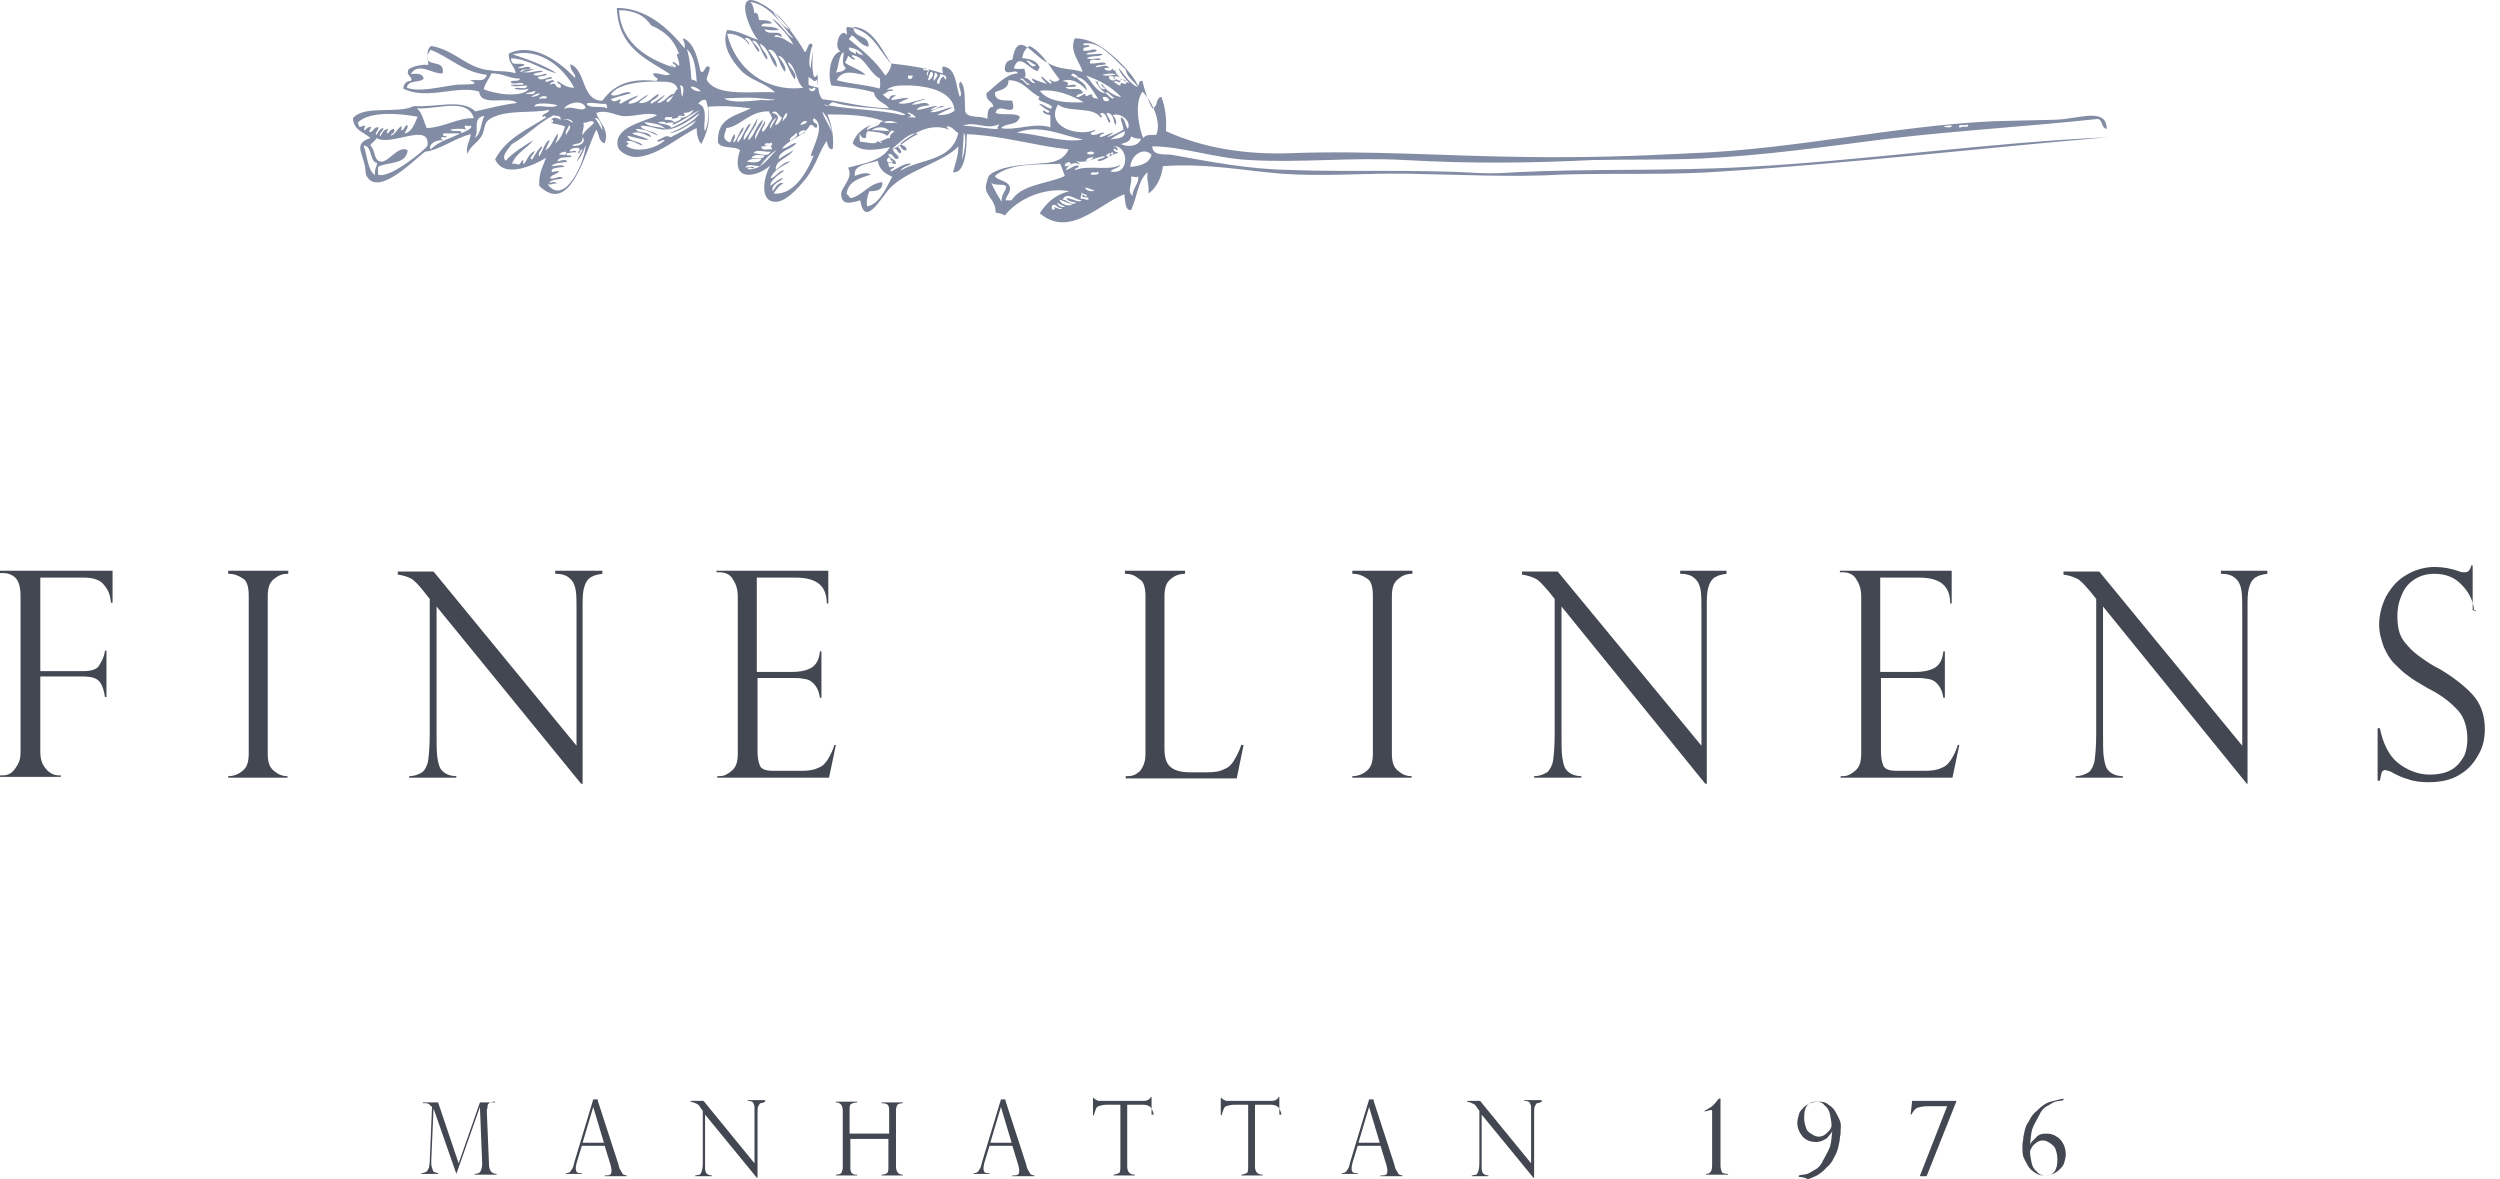 <svg width="106" height="50" viewBox="0 0 106 50" fill="none" xmlns="http://www.w3.org/2000/svg">
<path d="M0 24.329V24.2H4.773V25.555H4.708C4.676 25.265 4.612 25.039 4.418 24.813C4.289 24.62 3.999 24.491 3.58 24.491H1.709V28.457H3.515C3.838 28.457 4.096 28.393 4.192 28.232C4.289 28.07 4.418 27.877 4.45 27.587H4.515V29.554H4.45C4.418 29.328 4.354 29.07 4.225 28.909C4.096 28.748 3.87 28.683 3.515 28.683H1.709V31.876C1.709 32.166 1.774 32.392 1.935 32.585C2.064 32.746 2.257 32.876 2.483 32.876H2.58V32.94H0V32.876H0.097C0.322 32.876 0.484 32.811 0.645 32.585C0.806 32.359 0.871 32.198 0.871 31.876V25.297C0.871 24.91 0.806 24.652 0.645 24.491C0.516 24.362 0.322 24.297 0.129 24.297H0V24.329Z" fill="#424751"/>
<path d="M12.223 24.2V24.329C11.964 24.329 11.803 24.394 11.61 24.555C11.416 24.716 11.352 24.942 11.352 25.297V31.94C11.352 32.295 11.416 32.521 11.61 32.682C11.803 32.843 11.964 32.908 12.19 32.908V32.972H9.675V32.908C9.901 32.908 10.094 32.843 10.287 32.682C10.481 32.521 10.546 32.295 10.546 31.94V25.265C10.546 24.91 10.481 24.62 10.287 24.523C10.094 24.394 9.933 24.329 9.675 24.329V24.2H12.223Z" fill="#424751"/>
<path d="M25.541 24.2V24.329C25.316 24.362 25.186 24.394 25.09 24.458C24.993 24.491 24.864 24.62 24.799 24.813C24.735 24.974 24.703 25.2 24.703 25.523V33.23H24.638L18.511 25.716V31.102C18.511 31.521 18.511 31.908 18.543 32.102C18.575 32.327 18.608 32.456 18.672 32.585C18.801 32.779 19.027 32.908 19.349 32.908V32.972H17.35V32.908C17.576 32.908 17.737 32.843 17.898 32.746C17.995 32.682 18.124 32.456 18.156 32.23C18.188 32.005 18.221 31.585 18.221 31.134V25.394L17.963 25.071C17.737 24.781 17.543 24.587 17.414 24.523C17.285 24.458 17.092 24.394 16.866 24.362V24.233H18.382L24.445 31.618V25.974C24.445 25.555 24.445 25.232 24.413 25.039C24.38 24.845 24.316 24.652 24.155 24.523C24.026 24.394 23.832 24.329 23.542 24.329V24.2H25.541Z" fill="#424751"/>
<path d="M30.379 24.329V24.2H35.12V25.587H35.055C35.055 24.845 34.636 24.491 33.733 24.491H32.088V28.49H33.572C33.862 28.49 34.12 28.457 34.378 28.328C34.604 28.199 34.733 27.974 34.765 27.619H34.829V29.586H34.765C34.733 29.36 34.668 29.199 34.571 29.07C34.475 28.941 34.378 28.877 34.313 28.844C34.249 28.812 34.12 28.78 34.055 28.78C33.926 28.748 33.797 28.748 33.668 28.748H32.12V31.876C32.12 32.102 32.153 32.295 32.217 32.456C32.282 32.617 32.475 32.682 32.798 32.682H33.991C34.281 32.682 34.507 32.65 34.7 32.553C34.894 32.489 35.023 32.327 35.12 32.166C35.216 32.005 35.313 31.811 35.378 31.585H35.442L35.152 32.972H30.411V32.908H30.508C30.701 32.908 30.83 32.843 31.024 32.682C31.217 32.521 31.282 32.295 31.282 31.94V25.297C31.282 25.007 31.217 24.781 31.088 24.587C30.992 24.394 30.798 24.265 30.508 24.265H30.379V24.329V24.329Z" fill="#424751"/>
<path d="M47.73 32.908H47.826C48.02 32.908 48.181 32.843 48.342 32.682C48.471 32.521 48.568 32.295 48.568 31.973V25.297C48.568 24.942 48.504 24.652 48.31 24.555C48.117 24.394 47.955 24.329 47.697 24.329V24.2H50.245V24.329C50.019 24.329 49.826 24.394 49.632 24.555C49.439 24.716 49.374 24.942 49.374 25.297V31.715C49.374 32.102 49.439 32.359 49.632 32.521C49.826 32.682 50.084 32.746 50.503 32.746H51.18C51.47 32.746 51.728 32.714 51.89 32.617C52.083 32.553 52.212 32.424 52.309 32.263C52.406 32.102 52.535 31.876 52.631 31.585H52.728L52.438 33.005H47.73V32.908Z" fill="#424751"/>
<path d="M59.887 24.2V24.329C59.629 24.329 59.467 24.394 59.274 24.555C59.08 24.716 59.016 24.942 59.016 25.297V31.94C59.016 32.295 59.08 32.521 59.274 32.682C59.467 32.843 59.629 32.908 59.854 32.908V32.972H57.339V32.908C57.565 32.908 57.758 32.843 57.952 32.682C58.145 32.521 58.21 32.295 58.21 31.94V25.265C58.21 24.91 58.145 24.62 57.952 24.523C57.758 24.394 57.597 24.329 57.339 24.329V24.2H59.887Z" fill="#424751"/>
<path d="M73.206 24.2V24.329C72.981 24.362 72.852 24.394 72.755 24.458C72.658 24.491 72.529 24.62 72.465 24.813C72.4 24.974 72.368 25.2 72.368 25.523V33.23H72.303L66.208 25.716V31.102C66.208 31.521 66.208 31.908 66.24 32.102C66.273 32.327 66.305 32.456 66.37 32.585C66.499 32.779 66.724 32.908 67.047 32.908V32.972H65.047V32.908C65.273 32.908 65.434 32.843 65.596 32.746C65.692 32.682 65.821 32.456 65.853 32.23C65.886 32.005 65.918 31.585 65.918 31.134V25.394L65.66 25.071C65.402 24.781 65.241 24.587 65.079 24.523C64.951 24.458 64.757 24.394 64.531 24.362V24.233H66.047L72.142 31.618V25.974C72.142 25.555 72.142 25.232 72.11 25.039C72.078 24.845 72.013 24.652 71.852 24.523C71.723 24.394 71.529 24.329 71.239 24.329V24.2C71.239 24.2 73.206 24.2 73.206 24.2Z" fill="#424751"/>
<path d="M78.012 24.329V24.2H82.752V25.587H82.688C82.688 24.845 82.269 24.491 81.366 24.491H79.721V28.49H81.204C81.495 28.49 81.753 28.457 82.011 28.328C82.236 28.199 82.365 27.974 82.398 27.619H82.462V29.586H82.398C82.365 29.36 82.301 29.199 82.204 29.07C82.107 28.941 82.011 28.877 81.946 28.844C81.882 28.812 81.753 28.78 81.688 28.78C81.559 28.748 81.43 28.748 81.301 28.748H79.753V31.876C79.753 32.102 79.785 32.295 79.85 32.456C79.914 32.617 80.108 32.682 80.43 32.682H81.624C81.914 32.682 82.14 32.65 82.333 32.553C82.527 32.489 82.656 32.327 82.752 32.166C82.849 32.005 82.946 31.811 83.01 31.585H83.075L82.785 32.972H78.044V32.908H78.141C78.334 32.908 78.463 32.843 78.657 32.682C78.85 32.521 78.915 32.295 78.915 31.94V25.297C78.915 25.007 78.85 24.781 78.721 24.587C78.624 24.394 78.431 24.265 78.141 24.265H78.012V24.329Z" fill="#424751"/>
<path d="M96.135 24.2V24.329C95.909 24.362 95.78 24.394 95.683 24.458C95.587 24.491 95.458 24.62 95.393 24.813C95.329 24.974 95.296 25.2 95.296 25.523V33.23H95.264L89.169 25.716V31.102C89.169 31.521 89.169 31.908 89.201 32.102C89.234 32.327 89.266 32.456 89.33 32.585C89.459 32.779 89.685 32.908 90.008 32.908V32.972H88.008V32.908C88.234 32.908 88.395 32.843 88.556 32.746C88.653 32.682 88.782 32.456 88.814 32.23C88.847 32.005 88.879 31.585 88.879 31.134V25.394L88.621 25.071C88.363 24.781 88.202 24.587 88.04 24.523C87.911 24.458 87.718 24.394 87.492 24.362V24.233H89.008L95.071 31.618V25.974C95.071 25.555 95.071 25.232 95.038 25.039C95.006 24.845 94.942 24.652 94.781 24.523C94.651 24.394 94.458 24.329 94.168 24.329V24.2C94.168 24.2 96.135 24.2 96.135 24.2Z" fill="#424751"/>
<path d="M104.971 25.91H104.906C104.874 25.491 104.68 25.104 104.39 24.813C104.1 24.491 103.713 24.33 103.229 24.33C102.907 24.33 102.649 24.394 102.391 24.555C102.133 24.717 101.972 24.91 101.843 25.2C101.714 25.491 101.649 25.781 101.649 26.136C101.649 26.426 101.681 26.651 101.746 26.845C101.81 27.038 101.939 27.232 102.101 27.393C102.23 27.555 102.423 27.716 102.649 27.877C102.874 28.038 103.1 28.2 103.487 28.393C104.068 28.748 104.519 29.102 104.842 29.457C105.164 29.812 105.358 30.296 105.358 30.909C105.358 31.263 105.293 31.65 105.1 31.973C104.906 32.327 104.68 32.618 104.293 32.843C103.939 33.069 103.487 33.166 102.971 33.166C102.649 33.166 102.359 33.134 102.101 33.037C101.843 32.972 101.585 32.843 101.359 32.714C101.262 32.682 101.165 32.65 101.133 32.65C101.069 32.65 101.036 32.682 101.004 32.714C100.972 32.779 100.94 32.908 100.907 33.101H100.811V30.876H100.907C101.036 31.521 101.294 32.037 101.649 32.327C102.004 32.618 102.488 32.843 103.003 32.843C103.39 32.843 103.713 32.779 103.971 32.618C104.229 32.456 104.358 32.263 104.487 32.037C104.584 31.811 104.616 31.553 104.616 31.328C104.616 30.844 104.487 30.425 104.229 30.134C103.939 29.812 103.552 29.489 102.971 29.199C102.584 28.974 102.294 28.812 102.101 28.651C101.907 28.522 101.746 28.361 101.52 28.135C101.327 27.942 101.198 27.716 101.069 27.425C100.972 27.135 100.875 26.845 100.875 26.49C100.875 26.103 100.972 25.684 101.165 25.297C101.391 24.91 101.617 24.62 102.004 24.394C102.359 24.168 102.81 24.039 103.229 24.039C103.584 24.039 103.939 24.104 104.293 24.233C104.358 24.265 104.422 24.265 104.519 24.265C104.616 24.265 104.745 24.201 104.777 23.975H104.842V25.878H104.971V25.91Z" fill="#424751"/>
<path d="M32.153 1.691C31.701 1.562 31.346 1.304 30.831 1.271C30.573 1.916 31.024 2.561 31.411 2.981C31.798 3.4 32.475 3.529 32.862 3.916C31.991 3.851 30.347 4.141 29.96 3.367C29.992 3.174 30.089 3.077 30.089 2.852C29.895 2.658 29.863 3.206 29.702 3.013C29.573 2.465 29.444 1.852 28.992 1.626C28.896 1.658 29.089 1.82 29.025 2.045C28.347 1.207 27.412 0.336 26.154 0.336C26.219 2.045 27.412 2.497 28.412 3.142C28.218 3.271 27.993 3.077 27.702 3.11C27.67 3.303 27.993 3.271 27.831 3.432C26.703 3.303 26.025 3.593 25.542 4.27C24.639 4.27 24.864 2.981 24.187 2.723C24.155 3.013 24.445 3.142 24.381 3.303C23.768 2.658 22.607 1.755 21.575 2.271C21.543 2.69 21.833 2.787 21.865 3.11C21.478 2.981 21.059 3.045 20.801 2.981C19.801 2.916 19.285 2.11 18.285 1.949C18.028 2.11 18.157 2.529 18.157 2.755C17.963 2.723 17.512 2.787 17.318 2.948C17.189 3.238 17.544 3.238 17.415 3.432C17.189 3.432 17.125 3.593 17.092 3.754C18.092 4.27 19.382 3.593 20.317 3.883C20.382 4.561 21.543 4.045 21.93 4.367C21.317 4.432 20.736 4.593 20.156 4.722C19.576 4.174 18.511 4.561 17.544 4.496C16.867 4.851 15.448 4.432 14.964 5.012C14.996 5.528 15.415 5.593 15.706 5.851C15.028 6.076 15.319 6.399 15.448 6.947C15.512 7.141 15.48 7.366 15.544 7.463C16.06 8.398 17.705 6.625 18.028 6.431C18.64 6.367 19.285 5.851 19.962 5.689C19.93 5.98 19.704 6.27 19.834 6.528C19.898 6.205 20.285 6.044 20.446 5.722C20.575 5.431 20.511 5.206 20.769 5.044C21.446 4.625 22.575 4.819 23.284 4.657C23.284 4.819 22.897 4.819 23.026 4.98C23.026 4.915 23.155 4.915 23.155 4.98C22.349 5.496 21.478 5.851 20.994 6.754C21.381 7.657 22.8 6.915 23.155 6.689C23.026 7.044 22.833 7.334 22.865 7.882C24.187 9.172 24.8 6.463 25.284 5.496C25.413 5.689 25.38 6.012 25.638 6.076C25.864 5.496 25.38 5.173 25.284 4.786C25.671 4.657 25.929 4.819 26.348 4.915C26.864 4.98 27.412 4.722 27.864 4.883C27.315 5.173 26.058 5.367 26.187 6.173C26.219 6.463 26.703 6.657 26.928 6.657C27.864 6.657 28.863 5.722 29.541 5.431C29.541 5.754 29.605 5.947 29.734 6.109C29.992 5.593 30.121 5.173 30.024 4.528C30.637 4.464 31.314 4.528 31.83 4.593C31.218 4.915 30.379 4.98 30.444 6.044C30.573 6.334 31.153 6.173 31.379 6.367C30.927 7.753 32.088 7.528 32.669 7.012C32.411 7.399 32.217 8.366 32.701 8.527C33.217 8.721 33.83 7.979 34.152 7.592C34.604 7.044 34.765 6.334 35.055 5.98C35.087 6.141 35.152 6.399 35.313 6.302C35.378 5.657 35.184 5.109 35.087 4.851C35.958 4.851 36.797 4.883 37.474 5.141C36.861 5.27 36.345 5.496 36.152 6.076C36.474 6.463 37.151 6.367 37.732 6.238C37.409 6.818 36.668 6.915 35.958 7.108C36.216 7.592 35.603 7.947 35.668 8.302C35.732 8.689 36.023 8.624 36.474 8.495C36.668 9.721 37.377 8.334 37.764 7.947C38.506 7.205 40.054 6.85 40.634 6.205C40.634 6.625 40.505 6.915 40.409 7.302C40.957 7.366 40.989 6.205 40.989 5.689C42.537 5.754 43.827 6.173 45.31 6.334C44.988 7.012 44.279 6.883 43.537 6.979C42.956 7.012 42.15 7.173 41.924 7.463C41.892 7.495 41.795 7.85 41.795 7.947C41.828 8.366 42.215 8.463 42.215 9.011C42.311 9.043 42.505 9.043 42.602 9.14C43.15 8.431 44.311 7.915 45.343 8.108C44.762 8.237 44.375 8.592 44.085 9.043C45.343 10.108 46.6 8.656 47.665 8.237C47.729 8.463 47.665 8.914 47.955 8.914C48.213 8.398 48.245 7.624 48.664 7.302C48.6 7.689 48.729 7.721 48.697 8.205C49.019 7.979 49.245 7.56 49.309 7.044C51.18 6.915 52.76 7.237 54.34 7.366C56.114 7.495 57.855 7.334 59.661 7.366C61.822 7.399 64.08 7.528 66.305 7.399C68.627 7.334 70.916 7.431 73.013 7.27C78.592 6.915 84.074 6.27 89.395 5.818C84.332 6.044 78.947 6.818 74.077 7.076C70.658 7.27 67.433 7.141 64.273 7.302C63.822 7.334 63.209 7.366 62.661 7.334C60.016 7.173 57.114 7.302 54.663 7.205C52.889 7.173 51.277 6.85 49.664 6.56C49.406 6.528 48.858 6.625 48.858 6.205C50.116 6.205 51.567 6.721 52.986 6.786C55.114 6.915 57.34 6.657 59.565 6.786C62.467 6.947 64.821 6.915 67.562 6.786C69.111 6.754 70.626 6.786 72.142 6.721C74.851 6.592 77.495 6.205 80.043 5.883C83.074 5.528 85.945 5.367 88.944 5.044C89.169 5.077 89.073 5.431 89.331 5.464C89.299 4.528 88.17 5.044 87.138 5.077C86.138 5.109 85.461 5.109 84.493 5.141C80.365 5.335 76.076 6.334 71.723 6.496C69.304 6.625 67.111 6.689 64.789 6.657C61.403 6.625 57.984 6.367 54.695 6.496C52.889 6.56 51.051 6.302 49.438 5.56C49.471 5.044 49.406 4.528 49.245 4.109C48.987 4.141 49.116 4.528 48.858 4.593C48.664 4.238 48.535 3.851 48.439 3.432C48.245 3.4 48.342 3.593 48.245 3.625C48.116 3.335 47.89 3.077 47.665 2.819C47.116 2.271 46.439 1.626 45.569 1.626C45.31 2.207 45.859 2.723 45.891 3.045C45.375 2.884 44.956 2.981 44.407 2.658C43.763 2.336 43.15 1.207 42.924 2.529C42.698 2.561 42.602 2.69 42.602 2.948C42.666 3.238 43.117 2.884 43.15 3.11C42.634 3.142 42.247 3.625 41.828 3.948C41.795 4.303 42.086 4.27 42.118 4.528C41.828 4.528 41.892 4.915 41.86 5.044C41.602 4.883 41.021 5.044 40.925 4.722C40.892 4.303 40.957 3.69 40.731 3.464C40.538 3.593 40.86 3.948 40.699 4.109C40.505 3.625 40.57 2.884 39.989 2.819C39.893 2.884 40.022 3.11 39.957 3.11C39.312 2.884 38.409 2.755 37.764 2.69C37.216 2.045 36.926 1.239 35.926 1.142C35.829 1.207 35.958 1.465 35.894 1.465C35.636 1.142 35.313 2.013 35.636 2.174C35.184 2.303 35.087 3.174 35.249 3.625C35.861 3.69 36.506 3.754 37.055 3.916C37.119 4.303 37.506 4.335 37.7 4.593C36.571 4.561 35.797 4.303 34.862 4.206C34.604 3.883 34.733 3.367 34.636 3.11C34.668 3.238 34.507 3.303 34.507 3.238C34.378 2.755 34.507 2.4 34.443 1.884C34.249 1.723 34.249 2.174 34.12 2.207C33.83 1.658 32.991 0.497 32.314 0.175C30.992 -0.599 31.83 1.433 32.153 1.691ZM28.541 2.852C27.638 2.561 26.316 1.916 26.251 0.433C26.832 0.433 27.315 0.626 27.606 1.078C28.154 1.304 28.573 1.658 28.799 2.303C28.573 2.174 28.831 2.594 28.799 2.787C28.702 2.755 28.67 2.658 28.541 2.626C28.444 2.658 28.638 2.755 28.67 2.787C28.605 2.948 28.476 2.723 28.38 2.755C28.444 2.755 28.476 2.819 28.541 2.852C28.573 2.852 28.605 2.884 28.638 2.884C28.605 2.884 28.573 2.884 28.541 2.852ZM29.315 3.367C29.283 2.948 29.25 2.465 29.121 2.078C29.444 2.368 29.508 2.916 29.541 3.496C29.508 3.4 29.412 3.4 29.315 3.367ZM16.254 5.431C16.125 5.431 16.028 5.593 15.964 5.722C15.867 5.689 16.028 5.528 16.06 5.399C15.802 5.367 15.867 5.625 15.641 5.593C15.673 5.528 15.706 5.464 15.738 5.399C15.738 5.335 15.512 5.431 15.48 5.528C15.383 5.528 15.48 5.367 15.48 5.335C15.351 5.302 15.383 5.399 15.222 5.367C15.222 5.302 15.157 5.238 15.19 5.173C15.738 4.69 16.996 4.819 17.705 4.948C17.576 5.238 17.479 5.593 17.157 5.657C17.189 5.528 17.286 5.496 17.286 5.335C17.189 5.206 17.157 5.56 16.996 5.528C17.028 5.496 17.028 5.399 17.028 5.335C16.834 5.464 16.77 5.689 16.576 5.754C16.576 5.625 16.77 5.689 16.705 5.464C16.576 5.464 16.512 5.593 16.447 5.657C16.318 5.625 16.48 5.528 16.447 5.464C16.254 5.496 16.189 5.657 16.125 5.786C16.028 5.657 16.286 5.528 16.254 5.431ZM15.415 6.173C15.802 6.173 15.641 6.85 15.996 6.915C15.964 7.076 15.867 7.205 15.899 7.431C15.577 7.205 15.577 6.592 15.415 6.173ZM16.028 7.399C16.028 7.27 16.028 7.205 16.028 7.076C16.415 6.85 17.221 7.012 17.286 6.367C16.867 6.141 16.48 6.915 16.125 6.85C15.835 6.786 15.931 6.367 15.706 6.173C15.738 6.044 15.899 6.012 15.964 5.851C16.544 6.238 18.253 5.141 18.124 6.173C18.06 6.334 16.48 7.624 16.028 7.399ZM18.253 6.334C18.157 6.109 18.479 5.915 18.802 5.947C18.576 5.818 18.737 5.818 18.93 5.818C18.963 5.689 18.705 5.851 18.802 5.657C19.059 5.657 19.253 5.657 19.511 5.657C19.092 5.883 18.672 5.947 18.253 6.334ZM19.543 5.657C19.672 5.464 19.156 5.625 19.092 5.496C19.221 5.464 19.543 5.431 19.801 5.496C19.769 5.464 19.704 5.464 19.704 5.335C19.769 5.302 19.962 5.399 19.962 5.302C20.059 5.464 19.737 5.56 19.543 5.657ZM20.124 5.851C20.349 5.56 19.995 4.98 20.543 4.915C20.382 5.173 20.414 5.689 20.124 5.851ZM20.091 5.012C19.447 4.98 18.834 5.399 18.092 5.431C17.963 5.141 17.899 4.754 17.673 4.593C18.511 4.657 19.834 4.109 20.091 5.012ZM23.22 7.818C23.413 7.85 23.445 7.753 23.607 7.786C23.574 7.657 23.349 7.753 23.284 7.753C23.381 7.592 23.671 7.624 23.865 7.56C23.736 7.399 23.542 7.624 23.316 7.56C23.381 7.399 23.607 7.399 23.703 7.27C23.736 7.237 23.445 7.27 23.413 7.302C23.284 7.108 23.703 7.108 23.929 7.076C23.865 6.947 23.574 7.044 23.381 7.044C23.51 6.883 23.832 6.915 24.058 6.85C23.994 6.721 23.736 6.818 23.639 6.85C23.671 6.625 23.994 6.689 24.219 6.657C24.219 6.496 23.961 6.689 24.026 6.496C24.155 6.496 24.284 6.431 24.445 6.463C24.445 6.334 24.219 6.431 24.155 6.431C24.155 6.27 24.381 6.27 24.542 6.27C24.639 6.399 24.51 6.399 24.51 6.463C24.574 6.625 24.574 6.302 24.703 6.334C24.639 6.496 24.51 6.689 24.445 6.85C24.639 6.657 24.735 6.431 24.832 6.141C24.832 6.786 23.961 8.785 23.22 7.818ZM23.703 6.56C23.736 6.496 23.832 6.431 23.994 6.431C24.058 6.657 23.8 6.528 23.703 6.56ZM24.252 6.173C24.381 6.044 24.703 6.173 24.703 5.818C24.864 6.012 24.606 6.238 24.252 6.173ZM24.703 5.722C24.639 5.657 24.8 5.399 24.735 5.206C24.961 5.206 25.09 5.044 25.187 5.206C25.058 5.367 24.832 5.496 24.703 5.722ZM24.026 5.722C23.897 5.593 24.123 5.431 24.123 5.302C24.284 5.431 24.026 5.56 24.026 5.722ZM23.865 5.077C23.929 5.012 24.284 5.044 24.284 5.206C24.123 5.141 24.058 5.012 23.865 5.077ZM25.542 5.528C25.445 5.367 25.348 5.141 25.219 5.012C25.38 4.948 25.542 5.302 25.542 5.528ZM23.768 5.077C23.639 5.012 23.478 4.915 23.381 5.077C23.381 5.141 23.413 5.109 23.413 5.077C23.51 5.109 23.445 5.206 23.349 5.206C23.542 5.27 23.768 5.27 23.961 5.367C23.865 5.657 23.736 5.947 23.542 6.076C23.607 5.947 23.639 5.851 23.671 5.657C23.445 5.851 23.413 6.238 23.123 6.367C23.187 6.205 23.252 6.076 23.316 5.947C23.123 5.947 22.994 6.463 22.865 6.625C22.768 6.496 22.994 6.334 22.994 6.205C22.897 6.205 22.672 6.56 22.575 6.754C22.349 6.754 22.672 6.528 22.672 6.399C22.413 6.528 22.349 6.786 22.22 6.947C22.155 6.947 22.188 6.883 22.188 6.786C22.091 6.786 22.091 6.947 21.994 6.979C21.898 6.979 21.865 6.915 21.704 6.947C21.898 6.463 22.349 6.302 22.607 5.947C22.285 6.141 21.704 6.496 21.446 6.818C21.22 6.625 21.575 6.302 21.704 6.109C22.349 5.754 22.833 5.206 23.478 4.883C23.542 4.948 23.8 4.851 23.768 5.077ZM33.185 5.141C33.153 5.141 33.249 4.819 33.378 4.786C33.378 4.98 33.282 5.012 33.185 5.141ZM34.217 5.141C34.184 5.27 34.023 5.27 33.926 5.302C33.991 5.173 34.088 5.109 34.217 5.141ZM33.153 4.98C33.088 5.109 33.056 5.27 32.862 5.302C32.895 5.173 32.959 5.109 32.991 4.98C32.959 4.851 32.862 4.819 32.733 4.786C32.927 4.593 33.023 4.948 33.153 4.98ZM32.669 5.464C32.604 5.335 32.766 5.077 32.927 4.98C32.83 5.141 32.733 5.302 32.669 5.464ZM30.798 5.431C31.379 5.367 31.798 4.69 32.604 4.722C32.636 4.851 32.733 4.883 32.733 5.044C32.604 5.206 32.508 5.464 32.346 5.593C32.217 5.464 32.475 5.367 32.443 5.109C32.314 5.335 32.153 5.625 32.024 5.915C31.959 5.625 32.314 5.367 32.346 5.077C32.056 5.302 31.991 5.754 31.733 5.947C31.701 5.657 32.088 5.431 32.12 5.012C31.927 5.335 31.766 5.689 31.54 5.947C31.476 5.722 31.766 5.464 31.83 5.238C31.637 5.27 31.508 5.818 31.282 6.044C31.185 5.851 31.508 5.657 31.54 5.399C31.411 5.399 31.282 5.883 31.121 6.044C31.024 6.012 31.218 5.851 31.153 5.689C31.056 5.754 31.024 5.915 30.959 6.044C30.54 5.883 30.766 5.657 30.798 5.431ZM34.152 5.528C34.152 5.689 33.959 5.657 33.894 5.722C33.797 5.657 33.959 5.496 34.152 5.528ZM33.507 5.98C33.41 5.851 33.701 5.754 33.765 5.625C33.894 5.786 33.604 5.883 33.507 5.98ZM32.411 6.173C32.475 5.98 32.54 6.141 32.733 6.044C32.766 6.302 32.54 6.141 32.411 6.173ZM32.282 6.205C32.411 6.238 32.733 6.076 32.733 6.334C32.604 6.302 32.282 6.431 32.282 6.205ZM31.959 6.496C32.024 6.302 32.475 6.463 32.669 6.431C32.572 6.689 32.153 6.496 31.959 6.496ZM32.411 6.592C32.379 6.786 32.056 6.657 31.863 6.721C31.927 6.496 32.249 6.592 32.411 6.592ZM31.669 6.85C31.798 6.721 32.056 6.721 32.282 6.721C32.217 6.947 31.83 6.883 31.669 6.85ZM31.701 7.173C31.701 7.044 31.927 7.141 31.991 7.141C31.959 7.012 31.733 7.108 31.605 7.108C31.669 6.915 32.024 7.044 32.217 7.044C32.443 6.754 32.636 6.528 32.927 6.367C32.604 6.657 32.282 7.237 31.701 7.173ZM34.636 6.238C34.41 6.883 33.83 8.302 32.798 8.205C32.927 8.044 33.023 7.85 33.217 7.786C33.023 7.657 32.862 7.979 32.766 8.108C32.669 7.818 33.088 7.689 33.217 7.56C33.088 7.528 32.83 7.753 32.669 7.882C32.636 7.657 33.023 7.399 33.249 7.237C33.056 7.173 32.895 7.528 32.669 7.56C32.798 7.205 33.185 7.044 33.507 6.85C33.314 6.818 33.056 7.076 32.895 7.205C32.83 6.786 33.475 6.689 33.636 6.367C33.41 6.528 33.217 6.592 33.023 6.754C32.991 6.399 33.572 6.334 33.765 6.076C33.636 6.012 33.378 6.302 33.153 6.302C33.475 5.883 34.088 5.786 34.346 5.302C34.475 5.27 34.475 5.367 34.604 5.431C34.797 5.206 34.346 5.238 34.507 5.012C35.023 5.302 34.475 6.205 34.378 6.592C34.507 6.721 34.604 6.367 34.636 6.238ZM35.281 5.657C35.184 5.302 34.958 5.077 34.862 4.722C35.087 4.948 35.216 5.27 35.281 5.657ZM44.73 8.85C44.633 8.979 44.536 8.818 44.633 8.689C44.827 8.656 44.827 8.85 45.02 8.818C44.988 8.979 44.601 8.656 44.73 8.85ZM44.827 8.592C44.923 8.656 45.053 8.721 45.149 8.753C45.117 8.818 44.827 8.753 44.827 8.592ZM44.923 8.463C45.117 8.527 45.278 8.624 45.472 8.656C45.31 8.785 44.956 8.656 44.923 8.463ZM45.214 8.398C45.278 8.56 45.504 8.56 45.633 8.592C45.44 8.753 45.246 8.463 45.053 8.463C45.246 8.108 45.569 8.463 45.859 8.495C45.73 8.624 45.44 8.398 45.214 8.398ZM46.084 8.269C46.052 8.431 45.988 8.237 45.891 8.269C45.859 8.463 46.181 8.269 46.149 8.463C46.02 8.495 45.956 8.398 45.827 8.431C45.794 8.269 45.891 8.302 45.859 8.14C45.891 8.237 45.988 8.237 46.084 8.269ZM46.407 8.076C46.342 8.14 46.02 8.108 46.02 7.947C46.181 7.979 46.278 8.044 46.407 8.076ZM46.084 6.496C46.084 6.431 46.439 6.367 46.375 6.528C46.246 6.56 46.149 6.56 46.084 6.496ZM46.891 6.592C46.955 6.528 47.084 6.463 47.213 6.463C47.181 6.592 47.149 6.592 47.084 6.496C47.052 6.496 47.052 6.56 47.052 6.625C46.923 6.689 46.923 6.592 46.891 6.592ZM46.375 6.657C46.278 6.786 46.246 6.786 46.052 6.85C46.052 6.689 46.214 6.689 46.375 6.657ZM45.407 7.012C45.31 6.979 45.31 7.076 45.149 7.044C45.117 6.883 45.44 6.786 45.407 7.012ZM42.021 7.721C42.118 7.915 42.569 7.753 42.666 7.915C42.634 8.14 42.44 8.237 42.472 8.56C42.311 8.302 42.15 8.044 42.021 7.721ZM42.892 8.495C42.827 8.495 42.763 8.495 42.634 8.495C42.666 8.302 42.827 8.205 42.827 7.979C42.763 7.624 42.311 7.689 42.182 7.463C42.827 6.915 43.892 6.979 44.956 6.947C45.02 7.108 45.085 7.27 45.149 7.463C44.343 7.818 43.311 7.818 42.892 8.495ZM48.019 8.302C47.761 8.076 48.019 7.818 47.955 7.495C48.019 7.463 48.245 7.56 48.245 7.463C48.342 7.753 48.019 7.947 48.019 8.302ZM46.246 7.399C46.246 7.205 46.536 7.399 46.536 7.27C46.697 7.399 46.407 7.431 46.246 7.399ZM48.826 6.56C48.729 6.947 48.31 7.044 47.923 7.076C47.955 6.592 48.471 6.205 48.826 6.56ZM47.084 7.27C47.181 7.141 47.439 7.141 47.503 6.979C47.084 7.27 46.149 6.979 45.601 7.205C45.472 7.141 45.794 7.141 45.73 7.012C45.472 7.012 45.407 7.173 45.181 7.205C45.31 7.012 45.504 6.818 45.794 6.979C45.762 6.915 45.665 6.85 45.601 6.818C46.02 6.979 46.504 6.625 46.858 6.625C46.794 6.754 46.568 6.689 46.536 6.818C46.794 6.883 47.084 6.528 47.407 6.496C47.407 6.431 47.278 6.463 47.213 6.367C47.245 6.205 47.31 6.399 47.407 6.367C47.374 6.302 47.342 6.173 47.149 6.205C47.858 6.076 47.955 7.463 47.084 7.27ZM83.397 5.27C83.623 5.464 83.107 5.302 83.107 5.431C82.913 5.206 83.397 5.367 83.397 5.27ZM82.397 5.367C82.913 5.206 82.849 5.496 82.397 5.367V5.367ZM22.285 3.98C22.381 3.916 22.543 3.916 22.704 3.851C22.672 4.045 22.478 3.98 22.285 3.98ZM22.059 3.045C22.123 2.884 22.413 2.981 22.51 2.884C22.317 2.755 22.252 2.916 21.962 2.884C22.026 2.819 22.155 2.819 22.252 2.755C22.026 2.594 21.672 2.884 21.672 2.465C22.478 2.529 22.929 2.948 23.607 3.11C23.058 2.755 22.413 2.529 21.736 2.303C22.929 2.013 23.897 2.884 24.348 3.722C24.026 3.722 23.832 3.561 23.639 3.432C23.607 3.625 23.832 3.496 23.768 3.722C23.445 3.722 23.671 3.432 23.316 3.593C23.316 3.529 23.381 3.464 23.51 3.464C23.445 3.303 23.284 3.496 23.123 3.464C23.123 3.303 23.349 3.4 23.413 3.303C23.316 3.174 22.994 3.496 22.8 3.303C22.865 3.174 23.123 3.271 23.187 3.142C23.123 3.077 22.865 3.271 22.607 3.174C22.704 3.045 22.897 3.11 23.026 3.013C22.8 2.948 22.478 3.142 22.123 3.045C22.252 2.884 22.575 2.981 22.8 2.884C22.575 2.916 22.446 3.077 22.059 3.045ZM17.254 3.722C17.286 3.367 17.802 3.529 17.963 3.335C17.931 3.11 17.673 3.11 17.415 3.142C17.737 2.594 18.382 3.174 18.769 3.11C18.866 2.561 18.253 2.787 18.124 2.529C18.092 2.303 18.189 2.239 18.253 2.11C19.092 2.432 19.608 3.045 20.64 3.174C20.543 3.496 20.285 3.367 19.93 3.4C20.446 3.625 19.801 3.561 19.35 3.593C18.608 3.69 17.802 3.916 17.254 3.722ZM20.511 3.787C20.575 3.496 20.736 3.367 20.833 3.11C21.349 3.11 21.575 3.335 22.059 3.335C21.962 3.496 21.833 3.367 21.64 3.464C21.704 3.658 22.22 3.4 22.188 3.593C21.994 3.593 21.833 3.593 21.64 3.593C21.768 3.722 22.155 3.625 22.349 3.625C22.349 3.851 21.994 3.658 21.801 3.754C21.898 3.819 22.317 3.819 22.413 3.754C22.349 3.98 21.768 4.045 21.285 3.98C21.091 3.948 20.736 3.883 20.511 3.787ZM22.897 3.98C22.833 4.045 22.672 4.109 22.51 4.109C22.607 4.045 22.833 3.916 22.897 3.98ZM23.187 4.109C23.187 4.27 22.897 4.077 22.897 4.238C22.8 4.077 23.123 4.045 23.187 4.109ZM26.767 3.948C26.509 3.787 26.154 4.174 25.896 4.012C26.219 3.496 27.38 3.432 28.089 3.464C28.38 3.464 28.67 3.496 28.734 3.787C28.605 3.787 28.509 4.303 28.283 4.335C28.186 4.174 28.541 4.141 28.573 3.98C28.38 3.948 28.186 4.367 27.864 4.367C27.96 4.238 28.122 4.174 28.186 4.012C27.993 4.174 27.799 4.303 27.606 4.399C27.509 4.238 27.928 4.206 27.928 3.98C27.638 4.109 27.541 4.399 27.09 4.367C27.186 4.206 27.38 4.174 27.477 4.012C27.186 4.141 27.057 4.399 26.638 4.399C26.703 4.206 26.961 4.206 27.057 4.045C26.928 4.077 26.509 4.27 26.316 4.399C26.187 4.367 26.348 4.27 26.316 4.206C26.122 4.27 26.025 4.367 25.896 4.206C26.122 4.109 26.445 4.045 26.767 3.948ZM28.831 3.625C29.057 3.593 28.96 4.012 28.928 4.109C28.863 3.98 28.896 3.787 28.831 3.625ZM25.703 4.399C25.703 4.464 25.767 4.528 25.735 4.593C25.509 4.464 24.993 4.625 24.864 4.399C25.026 4.303 25.445 4.432 25.703 4.399ZM23.639 4.464C23.413 4.625 22.897 4.432 22.672 4.528C22.607 4.303 23.478 4.399 23.639 4.464ZM23.929 4.625C23.929 4.432 24.671 4.141 24.832 4.561C24.703 4.786 24.187 4.432 23.929 4.625ZM28.992 4.786C29.186 4.786 29.218 4.754 29.412 4.657C29.283 4.883 29.025 5.044 28.734 4.98C28.831 4.754 29.121 5.109 28.992 4.786ZM28.444 5.818C28.186 5.689 28.122 5.883 27.864 5.947C27.928 6.109 28.057 5.883 28.186 5.947C27.864 6.27 26.993 6.528 26.541 6.173C26.638 6.109 26.735 6.109 26.541 6.012C26.767 5.883 27.057 6.141 27.251 6.173C27.122 5.947 26.67 6.044 26.606 5.754C26.896 5.818 27.186 5.915 27.509 5.947C27.315 5.786 27.057 5.786 26.799 5.657C27.057 5.528 27.38 5.722 27.606 5.818C27.541 5.528 27.025 5.689 26.961 5.464C27.348 5.464 27.606 5.625 27.896 5.754C27.767 5.528 27.283 5.593 27.154 5.335C27.67 5.302 28.089 5.657 28.476 5.399C28.347 5.27 28.089 5.27 27.896 5.206C27.928 5.141 28.347 5.141 28.186 5.238C28.283 5.206 28.444 5.173 28.605 5.206C28.541 5.077 28.347 5.077 28.186 5.077C28.154 4.883 28.412 5.012 28.509 4.948C28.38 5.141 28.734 4.948 28.896 4.98C28.863 5.173 28.541 5.109 28.509 5.302C28.928 5.141 29.25 4.883 29.67 4.657C29.283 5.012 28.799 5.302 28.283 5.496C28.734 5.464 29.283 5.077 29.67 4.786C29.476 5.141 28.831 5.464 28.38 5.657C28.702 5.625 29.186 5.302 29.508 5.109C29.315 5.431 28.767 5.625 28.444 5.818ZM27.315 5.173C27.702 5.238 27.993 5.238 28.218 5.464C27.928 5.335 27.509 5.431 27.315 5.173ZM29.895 5.56C29.766 5.367 30.089 4.528 29.605 4.399C29.67 4.335 29.734 4.206 29.928 4.238C30.089 4.657 30.056 5.206 29.895 5.56ZM42.343 5.27C42.376 5.335 42.215 5.431 42.343 5.464C41.956 5.496 41.344 5.335 40.828 5.335C41.344 5.109 41.828 5.528 42.343 5.27ZM38.022 5.206C38.022 5.238 37.99 5.238 37.99 5.206C37.022 5.27 37.7 5.012 38.022 5.206ZM37.345 5.173C37.248 5.399 36.926 5.367 36.764 5.528C36.732 5.367 37.087 5.206 37.345 5.173ZM36.958 5.528C37.184 5.335 37.571 5.367 37.7 5.56C37.442 5.56 37.248 5.496 36.958 5.528ZM36.474 6.012C36.442 5.947 36.442 5.818 36.442 5.689C36.506 5.722 36.506 5.883 36.7 5.851C36.764 5.786 36.668 5.689 36.797 5.56C37.087 5.593 37.409 5.593 37.603 5.754C37.732 5.722 37.7 5.464 37.925 5.56C37.796 5.689 37.732 5.689 37.732 5.851C37.538 5.851 37.474 5.98 37.313 5.98C37.506 6.141 37.313 6.044 37.216 5.98C37.119 6.173 36.764 6.012 36.474 6.012ZM38.925 5.689C38.506 5.851 38.248 6.173 37.796 6.334C38.119 6.076 38.635 5.528 38.925 5.689ZM37.667 6.689C37.796 6.625 37.7 6.85 37.861 6.818C37.796 7.012 37.474 6.85 37.667 6.689ZM36.764 8.753C36.732 8.56 36.764 8.334 36.861 8.108C37.151 8.108 37.442 8.076 37.409 7.721C36.829 7.786 36.603 8.269 36.087 8.398C35.99 8.398 35.99 8.237 35.894 8.237C35.958 7.657 36.474 7.56 36.926 7.399C36.732 7.27 36.377 7.399 36.248 7.463C36.152 6.979 36.829 6.947 37.216 6.818C37.28 7.205 37.538 7.366 37.829 7.495C37.571 7.979 37.28 8.656 36.764 8.753ZM40.796 6.786C40.796 6.56 40.86 5.915 40.86 5.625C41.021 5.851 40.86 6.56 40.796 6.786ZM40.634 5.625C40.376 6.85 39.022 6.721 38.183 7.237C38.248 7.076 38.506 7.044 38.635 6.947C38.377 6.883 38.054 7.141 37.796 7.27C37.667 7.205 37.893 7.141 37.925 7.076C37.861 7.012 37.667 7.237 37.667 6.915C37.764 6.786 37.796 6.979 37.99 6.947C37.99 6.721 37.7 6.754 37.667 6.528C37.925 6.496 37.861 6.818 38.087 6.721C38.183 6.592 37.764 6.431 37.893 6.302C38.087 6.302 38.022 6.496 38.183 6.496C38.28 6.431 38.119 6.27 38.054 6.205C38.183 6.044 38.183 6.431 38.441 6.367C38.441 6.173 38.248 6.205 38.183 6.076C38.699 5.689 39.409 5.173 40.247 5.496C40.215 5.464 40.183 5.431 40.118 5.367C40.376 5.302 40.505 5.625 40.634 5.625ZM43.117 5.625C44.085 5.238 45.053 5.754 45.923 5.915C45.117 6.076 44.053 5.689 43.117 5.625ZM46.729 4.786C46.955 4.819 46.923 5.141 47.052 5.206C47.149 5.141 46.923 4.915 46.923 4.786C47.213 4.786 47.213 5.109 47.278 5.302C47.407 5.173 47.245 4.948 47.181 4.883C47.471 4.754 47.987 5.109 47.826 5.464C47.697 5.335 47.729 5.044 47.536 4.98C47.471 5.044 47.632 5.302 47.632 5.496C47.407 5.625 47.245 5.722 46.955 5.818C46.987 5.754 47.149 5.689 47.213 5.625C46.987 5.657 46.858 5.786 46.633 5.818C46.633 5.689 46.729 5.689 46.826 5.657C46.697 5.528 46.504 5.818 46.246 5.689C46.246 5.56 46.439 5.625 46.439 5.496C45.827 5.818 44.279 5.431 44.859 4.432C45.278 4.786 46.343 4.496 46.665 4.98C46.858 4.98 46.504 4.819 46.729 4.786ZM47.697 5.56C47.697 5.915 47.342 5.851 47.084 5.915C47.245 5.786 47.471 5.657 47.697 5.56ZM48.374 5.883C48.31 6.173 47.858 6.27 47.536 6.109C47.665 6.044 47.923 6.044 47.955 5.786C48.084 5.851 48.181 5.883 48.374 5.883ZM49.019 5.722C48.793 5.722 48.6 5.689 48.471 5.851C48.342 5.56 48.052 4.432 48.439 3.883C48.826 4.27 49.277 5.173 49.019 5.722ZM45.181 3.69C45.375 3.69 45.536 3.69 45.633 3.658C45.601 3.529 45.375 3.625 45.246 3.625C45.375 3.464 45.149 3.464 45.053 3.432C45.472 3.271 45.891 3.593 46.084 3.851C46.052 3.496 45.762 3.464 45.633 3.271C46.02 3.271 46.342 3.851 46.568 4.206C46.504 4.141 46.278 4.206 46.31 4.012C46.181 3.948 46.02 4.206 46.02 3.98C45.891 3.98 45.827 4.141 45.633 4.109C45.665 3.98 45.827 3.98 45.923 3.948C45.794 3.593 45.343 3.916 45.181 3.69ZM45.407 3.206C45.504 3.013 45.601 3.206 45.697 3.238C45.601 3.4 45.504 3.174 45.407 3.206ZM47.503 3.625C47.407 3.625 47.374 3.561 47.245 3.496C47.278 3.303 47.536 3.658 47.503 3.367C47.632 3.367 47.761 3.367 47.761 3.529C47.665 3.625 47.503 3.4 47.503 3.625ZM46.858 3.948C46.955 3.819 47.116 4.109 47.245 4.141C47.116 4.27 46.987 3.98 46.858 3.948ZM47.02 4.27C46.923 4.303 46.762 4.335 46.762 4.109C46.858 4.109 47.02 4.109 47.02 4.27ZM46.729 3.561C46.633 3.593 46.794 3.722 46.858 3.754C46.762 3.883 46.471 3.561 46.568 3.432C46.504 3.496 46.504 3.464 46.439 3.432C46.536 3.625 46.697 3.819 46.858 3.948C46.536 3.948 46.278 3.464 46.052 3.206C46.6 3.4 47.052 3.625 47.536 4.109C47.31 4.109 46.891 3.851 46.729 3.561ZM47.02 3.238C47.213 3.206 47.245 3.271 47.31 3.367C47.245 3.464 46.987 3.4 47.02 3.238ZM47.213 3.335C47.245 3.142 47.503 3.271 47.536 3.335C47.503 3.529 47.374 3.335 47.213 3.335ZM46.729 3.174C46.955 3.11 47.052 3.11 47.342 3.142C47.181 3.206 46.923 3.238 46.729 3.174ZM45.956 4.335C45.246 4.367 44.472 4.335 44.085 3.851C44.73 3.754 45.44 4.045 45.956 4.335ZM47.149 2.884C47.181 3.013 46.923 3.045 46.826 2.916C46.826 2.852 46.923 2.884 47.02 2.884C46.923 2.69 46.697 2.852 46.439 2.852C46.536 2.723 46.665 2.787 46.891 2.723C46.858 2.561 46.471 2.723 46.214 2.69C46.181 2.368 46.6 2.658 46.665 2.497C46.6 2.432 46.214 2.561 46.084 2.465C46.278 2.336 46.6 2.432 46.762 2.303C46.633 2.239 46.31 2.336 46.052 2.303C46.117 2.174 46.407 2.271 46.504 2.142C46.407 2.013 46.149 2.207 45.923 2.142C45.923 1.981 46.052 2.013 46.181 1.981C46.214 1.82 45.923 2.013 45.923 1.852C46.633 1.691 47.245 2.529 47.729 2.948C47.794 3.303 48.084 3.432 48.245 3.69C47.987 3.625 47.665 3.174 47.439 2.884C47.439 3.045 47.729 3.367 47.89 3.529C47.761 3.496 47.31 3.238 47.278 2.948C47.342 3.045 47.181 2.981 47.149 2.884ZM43.44 2.916C43.246 2.916 43.053 2.948 42.989 2.884C43.214 2.207 43.601 2.916 43.988 3.013C44.02 3.013 44.02 2.884 44.085 2.884C43.988 2.561 43.666 2.497 43.343 2.465C43.376 2.239 43.472 2.045 43.666 1.949C44.246 2.271 44.536 2.884 44.923 3.367C44.827 3.496 44.633 3.496 44.536 3.367C44.407 3.4 44.633 3.432 44.569 3.561C44.44 3.496 44.311 3.367 44.182 3.238C44.085 3.303 44.311 3.432 44.375 3.561C44.311 3.529 43.956 3.432 43.795 3.335C43.698 3.335 43.827 3.496 43.892 3.496C43.763 3.625 43.633 3.271 43.44 3.303C43.537 3.11 43.44 3.045 43.44 2.916ZM43.924 2.755C43.73 2.948 43.633 2.594 43.505 2.594C43.601 2.497 43.763 2.723 43.924 2.755ZM43.666 3.561C43.537 3.722 43.408 3.335 43.246 3.367C43.376 3.206 43.472 3.561 43.666 3.561ZM43.246 4.948C43.021 4.754 42.505 4.915 42.215 4.786C42.311 4.367 42.827 4.819 42.956 4.593C42.989 4.432 42.924 4.399 42.924 4.27C42.634 4.238 42.182 4.335 42.182 3.916C42.44 3.787 42.763 3.787 42.763 3.4C43.408 3.4 43.633 3.916 44.085 4.109C43.859 4.303 44.472 4.335 44.601 4.528C44.569 4.754 44.279 4.399 44.053 4.399C44.182 4.528 44.343 4.625 44.504 4.722C44.44 4.883 44.311 4.657 44.214 4.69C44.246 4.851 44.407 4.851 44.536 4.883C44.536 5.044 44.536 5.238 44.536 5.399C43.827 5.173 43.053 5.56 42.44 5.431C42.698 5.173 43.117 5.367 43.246 4.948ZM38.828 5.012C38.764 4.948 38.603 4.98 38.506 4.98C38.506 4.948 38.57 4.948 38.603 4.948C38.667 4.786 38.474 4.915 38.506 4.754C38.57 4.819 38.764 4.819 38.828 5.012ZM40.118 3.367C40.054 3.367 40.054 3.335 40.022 3.238C39.925 3.271 39.828 3.4 39.828 3.561C39.57 3.529 39.893 3.271 39.86 3.142C39.989 3.174 40.151 3.174 40.118 3.367ZM39.602 3.432C39.538 3.367 39.635 3.238 39.635 3.077C39.893 3.174 39.635 3.335 39.602 3.432ZM39.344 3.4C39.377 3.271 39.409 3.11 39.473 3.045C39.667 3.077 39.506 3.4 39.344 3.4ZM38.506 3.206C38.57 3.206 38.635 3.206 38.699 3.206C38.699 3.4 38.441 3.4 38.506 3.206ZM39.377 2.916C39.409 3.077 39.312 3.045 39.344 3.206C39.28 3.206 39.28 3.045 39.344 3.045C39.344 2.884 39.086 3.077 39.151 2.884C39.28 2.852 39.28 2.981 39.377 2.916ZM35.99 1.658C36.023 1.626 36.087 1.529 36.119 1.497C36.377 1.658 36.474 1.916 36.829 1.981C36.861 1.433 36.184 1.658 36.184 1.142C36.99 1.175 37.377 2.078 37.796 2.723C37.764 2.916 37.667 3.077 37.538 3.206C37.119 2.561 36.539 2.11 35.99 1.658ZM35.99 2.013C36.281 2.045 36.506 2.174 36.603 2.368C36.539 2.303 36.345 2.303 36.313 2.174C36.281 2.174 36.281 2.239 36.281 2.303C36.152 2.174 35.99 2.207 35.99 2.013ZM35.765 2.207C35.797 2.368 35.636 2.69 35.861 2.884C35.797 3.045 35.571 3.045 35.442 3.077C35.571 2.852 35.539 2.368 35.765 2.207ZM35.474 3.4C35.765 2.852 36.377 3.174 36.7 3.174C36.474 2.948 36.087 2.852 35.829 2.658C35.861 2.594 35.926 2.497 35.958 2.368C36.023 2.4 36.087 2.497 36.216 2.529C36.345 2.465 36.087 2.465 36.119 2.336C36.7 2.4 36.797 3.045 37.313 3.335C37.313 3.496 37.345 3.69 37.28 3.754C36.732 3.593 36.055 3.561 35.474 3.4ZM38.667 4.432C38.796 4.303 39.054 4.27 39.248 4.206C38.99 4.174 38.409 4.496 38.087 4.367C38.216 4.303 38.409 4.206 38.538 4.174C38.345 4.109 38.022 4.238 37.796 4.238C37.796 4.109 37.925 4.109 37.99 4.045C37.796 4.012 37.732 4.077 37.7 4.206C37.571 4.174 37.506 4.045 37.409 4.012C37.538 4.012 37.603 3.819 37.861 3.851C37.861 3.722 37.667 3.819 37.603 3.819C37.7 3.69 37.99 3.625 38.216 3.625C39.119 3.593 40.409 3.787 40.473 4.69C40.28 4.851 40.022 4.883 39.731 4.883C39.957 4.754 40.151 4.657 40.409 4.561C40.151 4.528 39.828 4.786 39.441 4.754C39.635 4.625 39.796 4.561 40.022 4.528C39.893 4.399 39.699 4.69 39.441 4.657C39.538 4.593 39.667 4.528 39.764 4.496C39.538 4.464 39.183 4.657 38.861 4.657C38.957 4.496 39.215 4.496 39.409 4.464C39.248 4.238 38.957 4.464 38.667 4.432ZM38.377 4.851C38.377 4.883 38.312 4.883 38.28 4.883C37.345 4.657 36.184 4.657 35.12 4.464C35.087 4.496 35.023 4.496 34.926 4.432C34.991 4.432 35.023 4.464 35.12 4.464C35.184 4.432 35.216 4.335 35.345 4.335C36.313 4.657 37.764 4.496 38.377 4.851ZM32.636 4.206C33.185 4.238 32.54 4.27 32.314 4.238C31.895 4.27 31.024 4.399 30.701 4.174C31.572 4.141 31.766 4.109 32.636 4.206ZM29.702 3.883C29.476 3.851 29.412 3.851 29.283 3.69C29.283 3.625 29.637 3.722 29.702 3.883ZM34.572 3.722C34.604 3.916 34.281 3.916 34.313 3.722C34.443 3.851 34.443 3.69 34.572 3.722ZM34.668 3.367C34.636 3.529 34.7 3.593 34.7 3.722C34.507 3.658 34.378 3.658 34.281 3.593C34.281 3.464 34.281 3.4 34.281 3.271C34.507 3.367 34.475 3.529 34.668 3.367ZM34.443 1.949C34.507 2.142 34.378 2.594 34.378 2.884C34.249 2.819 34.346 2.142 34.443 1.949ZM32.217 1.852C32.604 2.013 32.636 2.561 32.927 2.852C32.991 2.626 32.701 2.303 32.572 2.11C32.959 2.045 33.023 2.787 33.282 3.045C33.378 2.819 33.088 2.529 32.991 2.368C33.314 2.368 33.443 3.077 33.701 3.367C33.83 3.077 33.443 2.884 33.41 2.626C33.765 2.819 33.733 3.464 34.056 3.722C32.475 3.916 31.185 2.916 30.831 1.433C31.153 1.4 31.637 1.626 31.766 1.916C31.766 1.755 31.669 1.723 31.572 1.626C31.863 1.497 31.959 2.045 32.185 2.207C32.249 2.045 31.959 1.884 31.895 1.723C32.185 1.691 32.282 2.271 32.508 2.529C32.636 2.368 32.282 2.142 32.217 1.852ZM33.539 1.271C33.282 1.239 32.959 0.788 32.798 0.53C33.088 0.659 33.282 1.013 33.539 1.271ZM33.636 1.626C33.346 1.497 33.088 0.949 32.733 0.788C33.056 1.142 33.41 1.465 33.636 1.884C33.314 1.723 33.217 1.562 32.83 1.562C32.895 1.4 33.088 1.562 33.153 1.562C33.12 1.207 32.54 1.562 32.411 1.239C32.508 1.271 32.766 1.304 33.023 1.271C32.895 1.11 32.508 1.142 32.282 1.11C32.314 0.917 32.604 1.046 32.733 0.981C32.636 0.852 32.411 0.852 32.185 0.852C32.153 0.723 32.153 0.497 31.991 0.562C31.959 0.497 31.959 0.175 31.798 0.078C32.669 0.207 33.153 1.078 33.636 1.626Z" fill="#838CA5"/>
<path d="M20.898 46.71C20.833 46.743 20.801 46.743 20.801 46.743C20.801 46.743 20.769 46.743 20.736 46.775C20.704 46.807 20.672 46.839 20.672 46.904C20.672 46.968 20.672 46.968 20.64 47.065V47.097L20.736 49.419C20.736 49.484 20.769 49.613 20.801 49.645C20.833 49.71 20.93 49.774 21.059 49.774V49.806H20.124V49.774C20.22 49.774 20.349 49.742 20.382 49.645C20.414 49.581 20.446 49.484 20.446 49.355L20.349 46.936L19.35 49.774L18.382 47.001L18.285 49.226C18.285 49.355 18.285 49.419 18.318 49.516C18.35 49.581 18.35 49.645 18.382 49.677C18.414 49.71 18.479 49.71 18.576 49.742V49.774H17.866V49.742C17.963 49.742 17.995 49.71 18.092 49.677C18.124 49.645 18.157 49.548 18.189 49.516C18.189 49.452 18.221 49.355 18.221 49.226L18.318 46.936C18.318 46.936 18.318 46.904 18.285 46.904C18.253 46.904 18.253 46.872 18.221 46.839C18.189 46.807 18.189 46.807 18.157 46.807C18.124 46.775 18.092 46.775 18.06 46.775C18.027 46.775 17.995 46.775 17.931 46.775V46.743H18.576L19.446 49.323L20.349 46.743H20.994V46.71H20.898Z" fill="#424751"/>
<path d="M25.348 46.678L26.218 49.355C26.251 49.516 26.283 49.581 26.347 49.678C26.38 49.742 26.412 49.806 26.444 49.806C26.476 49.806 26.509 49.839 26.573 49.839V49.871H25.638V49.839C25.735 49.839 25.831 49.839 25.864 49.806C25.896 49.806 25.928 49.742 25.928 49.645C25.928 49.613 25.928 49.516 25.896 49.452C25.896 49.452 25.896 49.452 25.896 49.419L25.638 48.581H24.67L24.445 49.323C24.412 49.452 24.412 49.516 24.412 49.548C24.412 49.613 24.445 49.71 24.477 49.71C24.509 49.742 24.574 49.742 24.67 49.742V49.774H23.993V49.742C24.09 49.742 24.187 49.71 24.219 49.613C24.283 49.548 24.316 49.452 24.348 49.291L25.154 46.614H25.348V46.678V46.678ZM24.703 48.452H25.606L25.154 46.936L24.703 48.452Z" fill="#424751"/>
<path d="M32.443 46.711C32.378 46.743 32.314 46.775 32.249 46.775C32.217 46.775 32.185 46.84 32.152 46.904C32.12 46.936 32.12 47.065 32.12 47.194V49.935H32.088L29.895 47.259V49.194C29.895 49.355 29.895 49.484 29.895 49.548C29.895 49.613 29.927 49.677 29.927 49.71C29.959 49.774 30.056 49.839 30.185 49.839V49.871H29.476V49.839C29.54 49.839 29.605 49.806 29.669 49.806C29.701 49.774 29.734 49.742 29.766 49.613C29.798 49.484 29.798 49.387 29.798 49.226V47.097L29.701 46.968C29.637 46.84 29.573 46.807 29.476 46.775C29.444 46.743 29.379 46.743 29.282 46.711V46.678H29.831L31.991 49.323V47.291C31.991 47.13 31.991 47.001 31.991 46.936C31.991 46.872 31.959 46.807 31.927 46.743C31.894 46.711 31.83 46.678 31.701 46.678V46.646H32.443V46.711Z" fill="#424751"/>
<path d="M37.7 48.129V47.065C37.7 46.936 37.668 46.872 37.635 46.839C37.603 46.807 37.506 46.775 37.377 46.775V46.743H38.28V46.775C38.184 46.775 38.087 46.807 38.055 46.839C38.022 46.872 37.99 47.001 37.99 47.065V49.452C37.99 49.677 38.087 49.806 38.28 49.806V49.839H37.377V49.806C37.474 49.806 37.571 49.774 37.603 49.742C37.668 49.71 37.668 49.581 37.668 49.516V48.291H36.055V49.516C36.055 49.645 36.087 49.71 36.12 49.742C36.184 49.806 36.249 49.806 36.345 49.806V49.839H35.442V49.806C35.539 49.806 35.636 49.774 35.668 49.742C35.7 49.677 35.733 49.581 35.733 49.516V47.097C35.733 46.872 35.636 46.743 35.442 46.743V46.71H36.345V46.743C36.249 46.743 36.152 46.775 36.087 46.807C36.023 46.839 36.023 46.968 36.023 47.033V48.065H37.7V48.129V48.129Z" fill="#424751"/>
<path d="M42.634 46.678L43.505 49.355C43.537 49.516 43.569 49.581 43.633 49.678C43.666 49.742 43.698 49.806 43.73 49.806C43.763 49.806 43.795 49.839 43.859 49.839V49.871H42.924V49.839C43.021 49.839 43.117 49.839 43.15 49.806C43.182 49.806 43.214 49.742 43.214 49.645C43.214 49.613 43.214 49.516 43.182 49.452C43.182 49.452 43.182 49.452 43.182 49.419L42.924 48.581H41.956L41.731 49.323C41.699 49.452 41.699 49.516 41.699 49.548C41.699 49.613 41.731 49.71 41.763 49.71C41.795 49.742 41.86 49.742 41.956 49.742V49.774H41.279V49.742C41.376 49.742 41.473 49.71 41.505 49.613C41.569 49.548 41.602 49.452 41.634 49.291L42.44 46.614H42.634V46.678ZM41.989 48.452H42.892L42.44 46.936L41.989 48.452Z" fill="#424751"/>
<path d="M48.923 47.291C48.891 47.098 48.826 46.969 48.729 46.904C48.633 46.84 48.504 46.84 48.374 46.84H47.794V49.452C47.794 49.678 47.891 49.806 48.117 49.806V49.839H47.214V49.806C47.278 49.806 47.343 49.774 47.439 49.742C47.504 49.71 47.504 49.581 47.504 49.452V46.84H46.923C46.794 46.84 46.665 46.872 46.569 46.904C46.472 46.936 46.44 47.098 46.375 47.291H46.343V46.549H46.375C46.407 46.582 46.407 46.614 46.44 46.614C46.472 46.614 46.472 46.646 46.504 46.646C46.536 46.646 46.536 46.678 46.569 46.678C46.601 46.678 46.633 46.678 46.665 46.678H48.504C48.6 46.678 48.729 46.646 48.794 46.517H48.826V47.259H48.923V47.291Z" fill="#424751"/>
<path d="M54.341 47.291C54.308 47.098 54.244 46.969 54.147 46.904C54.05 46.84 53.921 46.84 53.792 46.84H53.212V49.452C53.212 49.678 53.309 49.806 53.535 49.806V49.839H52.632V49.806C52.696 49.806 52.761 49.774 52.857 49.742C52.922 49.71 52.922 49.581 52.922 49.452V46.84H52.341C52.212 46.84 52.083 46.872 51.986 46.904C51.89 46.936 51.858 47.098 51.793 47.291H51.761V46.549H51.793C51.825 46.582 51.825 46.614 51.858 46.614C51.89 46.614 51.89 46.646 51.922 46.646C51.954 46.646 51.954 46.678 51.986 46.678C52.019 46.678 52.051 46.678 52.083 46.678H53.921C54.018 46.678 54.147 46.646 54.212 46.517H54.244V47.259H54.341V47.291Z" fill="#424751"/>
<path d="M58.243 46.678L59.114 49.355C59.146 49.516 59.178 49.581 59.243 49.678C59.275 49.742 59.307 49.806 59.34 49.806C59.372 49.806 59.404 49.839 59.469 49.839V49.871H58.533V49.839C58.63 49.839 58.727 49.839 58.759 49.806C58.791 49.806 58.824 49.742 58.824 49.645C58.824 49.613 58.824 49.516 58.791 49.452C58.791 49.452 58.791 49.452 58.791 49.419L58.533 48.581H57.566L57.34 49.323C57.308 49.452 57.308 49.516 57.308 49.548C57.308 49.613 57.34 49.71 57.372 49.71C57.405 49.742 57.469 49.742 57.566 49.742V49.774H56.889V49.742C56.985 49.742 57.082 49.71 57.114 49.613C57.179 49.548 57.211 49.452 57.243 49.291L58.05 46.614H58.243V46.678V46.678ZM57.598 48.452H58.501L58.05 46.936L57.598 48.452Z" fill="#424751"/>
<path d="M65.369 46.711C65.305 46.743 65.24 46.775 65.176 46.775C65.144 46.775 65.111 46.84 65.079 46.904C65.047 46.968 65.047 47.065 65.047 47.194V49.935H65.015L62.822 47.259V49.194C62.822 49.355 62.822 49.484 62.822 49.548C62.822 49.613 62.854 49.677 62.854 49.71C62.886 49.774 62.983 49.839 63.112 49.839V49.871H62.403V49.839C62.467 49.839 62.532 49.806 62.596 49.806C62.628 49.774 62.66 49.742 62.693 49.613C62.725 49.484 62.725 49.387 62.725 49.226V47.097L62.628 46.968C62.564 46.84 62.499 46.807 62.403 46.775C62.37 46.743 62.306 46.743 62.209 46.711V46.678H62.757L64.918 49.323V47.291C64.918 47.13 64.918 47.001 64.918 46.936C64.918 46.872 64.886 46.807 64.853 46.743C64.821 46.711 64.757 46.678 64.628 46.678V46.646H65.369V46.711V46.711Z" fill="#424751"/>
<path d="M72.594 49.419V47.323C72.594 47.162 72.594 47.097 72.594 47.097C72.594 47.065 72.562 47.065 72.529 47.065C72.497 47.065 72.433 47.097 72.272 47.13V47.097C72.336 47.065 72.4 47.033 72.497 46.968C72.562 46.936 72.594 46.904 72.691 46.807C72.755 46.743 72.787 46.678 72.884 46.581H72.949V49.419C72.949 49.548 72.981 49.613 73.013 49.71C73.046 49.742 73.142 49.774 73.271 49.774V49.806H72.336V49.774C72.497 49.774 72.594 49.678 72.594 49.419Z" fill="#424751"/>
<path d="M76.271 49.903V49.839C76.367 49.806 76.528 49.806 76.625 49.774C76.722 49.742 76.851 49.645 76.98 49.581C77.109 49.516 77.238 49.355 77.302 49.194C77.399 49 77.528 48.807 77.593 48.613C77.657 48.42 77.657 48.194 77.689 47.936C77.657 48.065 77.561 48.129 77.464 48.258C77.367 48.323 77.206 48.42 77.012 48.42C76.754 48.42 76.593 48.355 76.432 48.194C76.303 48.033 76.206 47.839 76.206 47.613C76.206 47.484 76.238 47.388 76.271 47.259C76.303 47.13 76.367 47.065 76.464 46.968C76.528 46.904 76.657 46.807 76.754 46.775C76.851 46.743 76.98 46.71 77.109 46.71C77.302 46.71 77.431 46.743 77.528 46.839C77.625 46.904 77.754 47.001 77.819 47.13C77.883 47.259 77.948 47.355 78.012 47.517C78.076 47.678 78.044 47.807 78.044 47.936C78.044 48 78.044 48.097 78.012 48.226C78.012 48.355 77.98 48.452 77.948 48.613C77.915 48.774 77.851 48.936 77.754 49.097C77.689 49.258 77.561 49.419 77.431 49.516C77.302 49.677 77.174 49.742 77.044 49.839C76.915 49.903 76.754 49.968 76.657 50C76.561 49.935 76.4 49.903 76.271 49.903ZM77.657 47.742C77.657 47.581 77.625 47.42 77.593 47.259C77.561 47.097 77.496 46.968 77.367 46.872C77.27 46.743 77.141 46.71 77.012 46.71C76.883 46.71 76.722 46.743 76.625 46.872C76.528 47.001 76.496 47.162 76.496 47.388C76.496 47.549 76.528 47.678 76.561 47.775C76.593 47.904 76.657 48 76.787 48.065C76.883 48.129 76.98 48.194 77.109 48.194C77.206 48.194 77.335 48.162 77.431 48.065C77.528 47.968 77.625 47.904 77.657 47.742Z" fill="#424751"/>
<path d="M82.946 46.711L81.688 49.871H81.398L82.559 46.904H81.752C81.527 46.904 81.398 46.937 81.301 46.969C81.204 47.001 81.108 47.13 81.043 47.259H81.011L81.075 46.678H82.946V46.711Z" fill="#424751"/>
<path d="M87.492 46.581V46.646C87.396 46.678 87.234 46.678 87.138 46.711C87.041 46.743 86.912 46.84 86.783 46.904C86.654 46.968 86.525 47.13 86.46 47.291C86.364 47.484 86.235 47.678 86.17 47.871C86.106 48.065 86.106 48.291 86.073 48.549C86.106 48.42 86.203 48.355 86.332 48.226C86.428 48.097 86.59 48.065 86.783 48.065C86.912 48.065 87.073 48.097 87.202 48.194C87.331 48.258 87.428 48.388 87.492 48.517C87.557 48.645 87.589 48.807 87.589 48.936C87.589 49.065 87.557 49.161 87.525 49.291C87.492 49.419 87.428 49.484 87.331 49.581C87.267 49.645 87.138 49.742 87.041 49.774C86.944 49.806 86.815 49.839 86.686 49.839C86.493 49.839 86.396 49.806 86.267 49.71C86.17 49.645 86.041 49.548 85.977 49.419C85.912 49.291 85.848 49.194 85.783 49.032C85.751 48.871 85.751 48.742 85.751 48.613C85.751 48.549 85.751 48.452 85.783 48.323C85.783 48.194 85.816 48.097 85.848 47.936C85.88 47.775 85.945 47.646 86.041 47.517C86.106 47.355 86.235 47.194 86.364 47.097C86.557 46.904 86.719 46.775 86.944 46.711C87.106 46.678 87.299 46.614 87.492 46.581ZM86.073 48.807C86.073 48.968 86.106 49.129 86.138 49.291C86.17 49.452 86.235 49.581 86.364 49.678C86.46 49.806 86.59 49.839 86.719 49.839C86.847 49.839 87.009 49.806 87.106 49.678C87.202 49.548 87.234 49.387 87.234 49.161C87.234 49 87.202 48.871 87.17 48.775C87.138 48.645 87.073 48.581 86.944 48.484C86.847 48.42 86.751 48.355 86.622 48.355C86.525 48.355 86.396 48.388 86.299 48.484C86.203 48.549 86.138 48.645 86.073 48.807Z" fill="#424751"/>
</svg>
